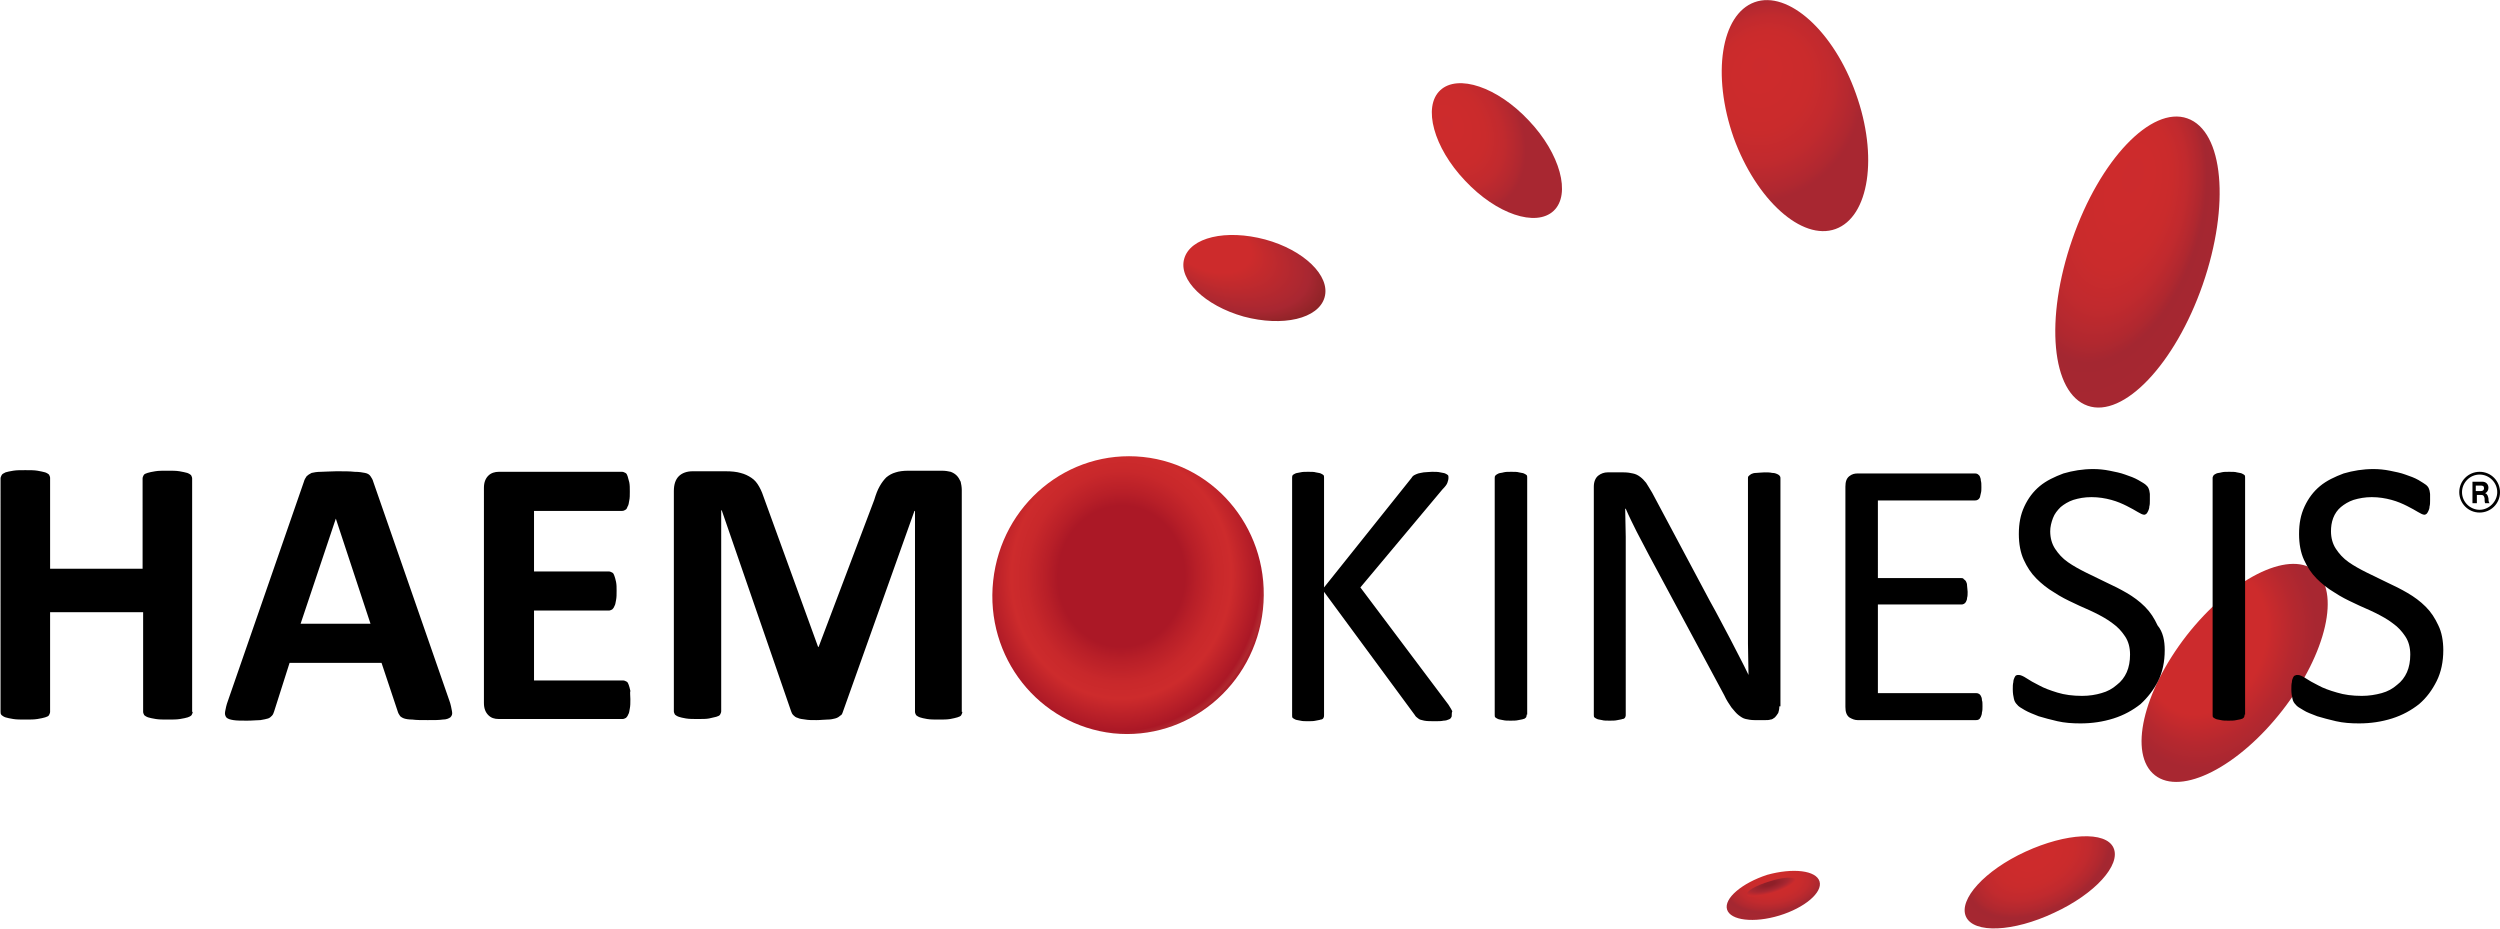 <svg xmlns="http://www.w3.org/2000/svg" xmlns:xlink="http://www.w3.org/1999/xlink" xml:space="preserve" id="Layer_1" width="454.1" height="168.7" x="0" y="0" style="enable-background:new 0 0 454.1 168.7" viewBox="0 0 454.1 168.7"><style type="text/css">.st0{fill:url(#SVGID_2_)}.st1{filter:url(#Adobe_OpacityMaskFilter)}.st2{mask:url(#SVGID_3_)}.st3{fill:url(#SVGID_4_)}.st4{fill:url(#SVGID_5_)}.st5{filter:url(#Adobe_OpacityMaskFilter_1_)}.st6{mask:url(#SVGID_6_)}.st7{fill:url(#SVGID_7_)}.st8{fill:url(#SVGID_8_)}.st9{filter:url(#Adobe_OpacityMaskFilter_2_)}.st10{mask:url(#SVGID_9_)}.st11{fill:#a42731}.st12{fill:url(#SVGID_10_)}.st13{fill:url(#SVGID_11_)}.st14{fill:url(#SVGID_12_)}.st15{filter:url(#Adobe_OpacityMaskFilter_3_)}.st16{mask:url(#SVGID_13_)}.st17{fill:url(#SVGID_14_)}.st18{fill:url(#SVGID_15_)}.st19{filter:url(#Adobe_OpacityMaskFilter_4_)}.st20{mask:url(#SVGID_16_)}.st21{fill:url(#SVGID_17_)}.st22{fill:url(#SVGID_18_)}.st23{filter:url(#Adobe_OpacityMaskFilter_5_)}.st24{mask:url(#SVGID_19_)}.st25{fill:url(#SVGID_20_)}.st26{fill:url(#SVGID_21_)}.st27{filter:url(#Adobe_OpacityMaskFilter_6_)}.st28{mask:url(#SVGID_22_)}.st29{fill:url(#SVGID_23_)}</style><linearGradient id="SVGID_1_" x1="-186.811" x2="-186.104" y1="369.084" y2="368.377" gradientUnits="userSpaceOnUse"><stop offset="0" style="stop-color:#62ac4e"></stop><stop offset=".983" style="stop-color:#23361b"></stop></linearGradient><g><g><g><g><g><radialGradient id="SVGID_2_" cx="834.821" cy="224.234" r="16.794" fx="836.585" fy="223.431" gradientTransform="matrix(-.569 -.829 .573 -.462 610.74 818.999)" gradientUnits="userSpaceOnUse"><stop offset="0" style="stop-color:#cc2b2d"></stop><stop offset=".164" style="stop-color:#cd2b2c"></stop><stop offset=".462" style="stop-color:#ca2b2c"></stop><stop offset=".684" style="stop-color:#c12a2e"></stop><stop offset=".881" style="stop-color:#b12830"></stop><stop offset=".958" style="stop-color:#a82731"></stop></radialGradient><path d="M261.6 16.4c3.2-3 10.4-.6 16.1 5.5 5.7 6 7.7 13.4 4.5 16.4-3.2 3-10.4.6-16.1-5.5-5.7-6-7.7-13.4-4.5-16.4z" class="st0"></path><g><defs><filter id="Adobe_OpacityMaskFilter" width="11.6" height="12.3" x="264.3" y="23.3" filterUnits="userSpaceOnUse"></filter></defs><mask id="SVGID_3_" width="11.6" height="12.3" x="264.3" y="23.3" maskUnits="userSpaceOnUse"><g class="st1"><image width="66" height="68" style="overflow:visible" transform="matrix(.24 0 0 .24 262.229 21.324)"></image></g></mask><g class="st2"><radialGradient id="SVGID_4_" cx="384.681" cy="-57.604" r="8.972" fx="391.482" fy="-56.982" gradientTransform="matrix(-.899 .877 -1.671 -1.679 519.865 -404.75)" gradientUnits="userSpaceOnUse"><stop offset=".196" style="stop-color:#8e1f28"></stop><stop offset=".509" style="stop-color:#a82731"></stop><stop offset=".891" style="stop-color:#cc2b2d"></stop></radialGradient><path d="M264.6 23.5c1-.9 4.2 1 7.3 4.3s4.8 6.7 3.8 7.6c-1 .9-4.2-1-7.3-4.3-3.1-3.3-4.8-6.7-3.8-7.6z" class="st3"></path></g></g><radialGradient id="SVGID_5_" cx="665.985" cy="-737.32" r="19.231" fx="651.98" fy="-745.481" gradientTransform="matrix(.964 .268 -.162 .585 -533.61 303.07)" gradientUnits="userSpaceOnUse"><stop offset=".377" style="stop-color:#cd2b2c"></stop><stop offset=".408" style="stop-color:#c92b2c"></stop><stop offset=".715" style="stop-color:#a82731"></stop><stop offset=".885" style="stop-color:#802121"></stop></radialGradient><path d="M215.1 47c1.1-3.9 7.6-5.4 14.7-3.5 7 1.9 11.9 6.6 10.8 10.5-1.1 3.9-7.6 5.4-14.7 3.5-7.1-2-11.9-6.7-10.8-10.5z" class="st4"></path><g><defs><filter id="Adobe_OpacityMaskFilter_1_" width="14.4" height="6.5" x="219.7" y="49.3" filterUnits="userSpaceOnUse"></filter></defs><mask id="SVGID_6_" width="14.4" height="6.5" x="219.7" y="49.3" maskUnits="userSpaceOnUse"><g class="st5"><image width="78" height="45" style="overflow:visible" transform="matrix(.24 0 0 .24 217.589 47.244)"></image></g></mask><g class="st6"><radialGradient id="SVGID_7_" cx="226.424" cy="52.492" r="9.377" gradientUnits="userSpaceOnUse"><stop offset=".376" style="stop-color:#8e1f28"></stop><stop offset=".721" style="stop-color:#a82731"></stop><stop offset=".891" style="stop-color:#cc2b2d"></stop></radialGradient><path d="M219.8 50.6c.4-1.4 3.9-1.7 7.9-.6s6.9 3.1 6.5 4.6c-.4 1.4-3.9 1.7-7.9.6s-6.9-3.2-6.5-4.6z" class="st7"></path></g></g><radialGradient id="SVGID_8_" cx="2145.423" cy="856.778" r="20.336" fx="2145.447" fy="851.648" gradientTransform="matrix(.891 -.455 .277 .551 -1778.055 661.867)" gradientUnits="userSpaceOnUse"><stop offset="0" style="stop-color:#cc2b2d"></stop><stop offset=".164" style="stop-color:#cd2b2c"></stop><stop offset=".35" style="stop-color:#ca2b2c"></stop><stop offset=".488" style="stop-color:#c12a2e"></stop><stop offset=".611" style="stop-color:#b1282f"></stop><stop offset=".679" style="stop-color:#a42731"></stop><stop offset=".958" style="stop-color:#a82731"></stop></radialGradient><path d="M383.9 154c1.4 3.1-3.4 8.4-10.8 11.8-7.4 3.5-14.6 3.8-16 .7-1.4-3.1 3.4-8.4 10.8-11.8 7.4-3.4 14.6-3.8 16-.7z" class="st8"></path><g><defs><filter id="Adobe_OpacityMaskFilter_2_" width="14.1" height="7.3" x="362.5" y="154.4" filterUnits="userSpaceOnUse"></filter></defs><mask id="SVGID_9_" width="14.1" height="7.3" x="362.5" y="154.4" maskUnits="userSpaceOnUse"><g class="st9"><image width="77" height="48" style="overflow:visible" transform="matrix(.24 0 0 .24 360.389 152.364)"></image></g></mask><g class="st10"><path d="M376.6 154.8c.4.9-2.4 3.1-6.3 4.9-3.9 1.8-7.4 2.5-7.8 1.6-.4-.9 2.4-3.1 6.2-4.9 4-1.8 7.5-2.5 7.9-1.6z" class="st11"></path></g></g><radialGradient id="SVGID_10_" cx="2227.836" cy="847.556" r="12.784" fx="2228.472" fy="845.726" gradientTransform="matrix(.986 -.178 .114 .537 -1971.177 102.553)" gradientUnits="userSpaceOnUse"><stop offset="0" style="stop-color:#cc2b2d"></stop><stop offset=".164" style="stop-color:#cd2b2c"></stop><stop offset=".35" style="stop-color:#ca2b2c"></stop><stop offset=".488" style="stop-color:#c12a2e"></stop><stop offset=".611" style="stop-color:#b1282f"></stop><stop offset=".679" style="stop-color:#a42731"></stop><stop offset=".958" style="stop-color:#a82731"></stop></radialGradient><path d="M330.5 160.1c.6 2-2.7 4.8-7.3 6.2-4.6 1.4-8.9.9-9.5-1.1-.6-2 2.7-4.8 7.3-6.3 4.7-1.3 8.9-.8 9.5 1.2z" class="st12"></path><radialGradient id="SVGID_11_" cx="321.465" cy="160.617" r="1.644" fx="321.347" fy="160.622" gradientTransform="matrix(.276 .961 -3.022 .868 718.084 -287.707)" gradientUnits="userSpaceOnUse"><stop offset=".196" style="stop-color:#8e1f28"></stop><stop offset=".668" style="stop-color:#a82731"></stop><stop offset="1" style="stop-color:#cc2b2d"></stop></radialGradient><path d="M326.1 159.8c.2.6-1.7 1.7-4.1 2.4-2.4.7-4.6.9-4.7.3-.2-.6 1.7-1.7 4.1-2.4 2.4-.8 4.5-.9 4.7-.3z" class="st13"></path><radialGradient id="SVGID_12_" cx="1194.559" cy="968.253" r="22.956" fx="1195.391" fy="959.821" gradientTransform="matrix(.475 -.886 .656 .404 -799.628 785.549)" gradientUnits="userSpaceOnUse"><stop offset="0" style="stop-color:#cc2b2d"></stop><stop offset=".586" style="stop-color:#cd2b2c"></stop><stop offset=".802" style="stop-color:#b5282f"></stop><stop offset=".958" style="stop-color:#a82731"></stop></radialGradient><path d="M420.4 103.6c4.8 3.7 2.2 15.1-5.8 25.4-8 10.3-18.4 15.6-23.2 11.8-4.8-3.8-2.2-15.1 5.8-25.4 8-10.2 18.4-15.5 23.2-11.8z" class="st14"></path><g><defs><filter id="Adobe_OpacityMaskFilter_3_" width="16.7" height="20.7" x="394.6" y="109.1" filterUnits="userSpaceOnUse"></filter></defs><mask id="SVGID_13_" width="16.7" height="20.7" x="394.6" y="109.1" maskUnits="userSpaceOnUse"><g class="st15"><image width="87" height="104" style="overflow:visible" transform="matrix(.24 0 0 .24 392.549 107.004)"></image></g></mask><g class="st16"><radialGradient id="SVGID_14_" cx="401.019" cy="118.525" r="5.221" gradientTransform="matrix(.779 .627 -1.746 2.168 295.729 -390.01)" gradientUnits="userSpaceOnUse"><stop offset=".196" style="stop-color:#8e1f28"></stop><stop offset=".668" style="stop-color:#a82731"></stop><stop offset="1" style="stop-color:#cc2b2d"></stop></radialGradient><path d="M410.9 109.3c1.4 1.1-1 6.6-5.4 12.2s-9.1 9.3-10.5 8.1c-1.4-1.1 1-6.6 5.4-12.2s9.1-9.2 10.5-8.1z" class="st17"></path></g></g><radialGradient id="SVGID_15_" cx="1763.145" cy="714.915" r="39.287" fx="1777.489" fy="716.766" gradientTransform="matrix(.291 -.957 .546 .173 -520.764 1607.847)" gradientUnits="userSpaceOnUse"><stop offset="0" style="stop-color:#cc2b2d"></stop><stop offset=".164" style="stop-color:#cd2b2c"></stop><stop offset=".35" style="stop-color:#ca2b2c"></stop><stop offset=".488" style="stop-color:#c12a2e"></stop><stop offset=".611" style="stop-color:#b1282f"></stop><stop offset=".679" style="stop-color:#a42731"></stop><stop offset=".958" style="stop-color:#a82731"></stop></radialGradient><path d="M397.3 21.5c6.6 2.3 7.8 15.8 2.8 30.2-5 14.4-14.4 24.3-20.9 22-6.6-2.3-7.8-15.8-2.8-30.2 5-14.5 14.4-24.3 20.9-22z" class="st18"></path><g><defs><filter id="Adobe_OpacityMaskFilter_4_" width="11.6" height="27.4" x="377.9" y="32.4" filterUnits="userSpaceOnUse"></filter></defs><mask id="SVGID_16_" width="11.6" height="27.4" x="377.9" y="32.4" maskUnits="userSpaceOnUse"><g class="st19"><image width="66" height="131" style="overflow:visible" transform="matrix(.24 0 0 .24 375.749 30.444)"></image></g></mask><g class="st20"><radialGradient id="SVGID_17_" cx="383.647" cy="46.144" r="8.901" fx="384.874" fy="48.939" gradientTransform="matrix(-.999 .037 -.083 -2.256 770.863 136.136)" gradientUnits="userSpaceOnUse"><stop offset=".196" style="stop-color:#8e1f28"></stop><stop offset=".668" style="stop-color:#a82731"></stop><stop offset="1" style="stop-color:#cc2b2d"></stop></radialGradient><path d="M388.4 32.5c1.8.6 1.1 7.3-1.5 14.8-2.6 7.5-6.2 13.1-8 12.5-1.8-.6-1.1-7.2 1.5-14.8 2.6-7.5 6.2-13.1 8-12.5z" class="st21"></path></g></g><radialGradient id="SVGID_18_" cx="1374.76" cy="364.326" r="18.786" fx="1381.711" fy="363.7" gradientTransform="matrix(-.123 -1.005 .951 -.227 143.707 1482.59)" gradientUnits="userSpaceOnUse"><stop offset="0" style="stop-color:#cc2b2d"></stop><stop offset=".164" style="stop-color:#cd2b2c"></stop><stop offset=".462" style="stop-color:#ca2b2c"></stop><stop offset=".684" style="stop-color:#c12a2e"></stop><stop offset=".881" style="stop-color:#b12830"></stop><stop offset=".958" style="stop-color:#a82731"></stop></radialGradient><path d="M318.7.4c6.1-2.2 14.4 5.3 18.4 16.6 4.1 11.4 2.4 22.4-3.7 24.6-6.1 2.2-14.4-5.3-18.5-16.6-4-11.4-2.3-22.4 3.8-24.6z" class="st22"></path><g><defs><filter id="Adobe_OpacityMaskFilter_5_" width="12.2" height="24.4" x="316.7" y="10.4" filterUnits="userSpaceOnUse"></filter></defs><mask id="SVGID_19_" width="12.2" height="24.4" x="316.7" y="10.4" maskUnits="userSpaceOnUse"><g class="st23"><image width="69" height="119" style="overflow:visible" transform="matrix(.24 0 0 .24 314.549 8.364)"></image></g></mask><g class="st24"><radialGradient id="SVGID_20_" cx="2270.611" cy="-257.955" r="14.193" fx="2274.512" fy="-266.13" gradientTransform="matrix(-.365 -1.036 .42 -.144 1259.072 2337.687)" gradientUnits="userSpaceOnUse"><stop offset=".196" style="stop-color:#8e1f28"></stop><stop offset=".509" style="stop-color:#a82731"></stop><stop offset=".891" style="stop-color:#cc2b2d"></stop></radialGradient><path d="M327.6 34.8c-2.1.8-6-3.9-8.6-10.6-2.6-6.7-3-12.8-.9-13.6 2.1-.8 6 3.9 8.6 10.6 2.6 6.6 3 12.7.9 13.6z" class="st25"></path></g></g><radialGradient id="SVGID_21_" cx="634.457" cy="661.933" r="30.669" gradientTransform="matrix(.042 -.999 .899 .038 -418.036 713.35)" gradientUnits="userSpaceOnUse"><stop offset=".418" style="stop-color:#ab1826"></stop><stop offset=".498" style="stop-color:#b81f28"></stop><stop offset=".624" style="stop-color:#c8282b"></stop><stop offset=".726" style="stop-color:#cd2b2c"></stop><stop offset=".916" style="stop-color:#ab1826"></stop><stop offset=".946" style="stop-color:#af282f"></stop><stop offset=".976" style="stop-color:#ab1826"></stop><stop offset="1" style="stop-color:#cc2b2d"></stop></radialGradient><path d="M207.6 83c13.5 1.4 23.3 13.8 21.8 27.7-1.5 13.9-13.7 23.9-27.2 22.5-13.5-1.5-23.3-13.8-21.8-27.7 1.5-13.9 13.6-23.9 27.2-22.5z" class="st26"></path><g><defs><filter id="Adobe_OpacityMaskFilter_6_" width="27.4" height="28" x="191.2" y="94.1" filterUnits="userSpaceOnUse"></filter></defs><mask id="SVGID_22_" width="27.4" height="28" x="191.2" y="94.1" maskUnits="userSpaceOnUse"><g class="st27"><image width="132" height="135" style="overflow:visible" transform="matrix(.24 0 0 .24 189.029 91.884)"></image></g></mask><g class="st28"><radialGradient id="SVGID_23_" cx="635.246" cy="666.12" r="17.387" gradientTransform="rotate(-.81 -36963.828 29297.33)" gradientUnits="userSpaceOnUse"><stop offset=".376" style="stop-color:#8e1f28"></stop><stop offset=".721" style="stop-color:#a82731"></stop><stop offset=".891" style="stop-color:#cc2b2d"></stop></radialGradient><path d="M206.4 94.2c7.5.8 12.9 7.7 12.1 15.4-.8 7.7-7.6 13.3-15.1 12.5-7.5-.8-12.9-7.7-12.1-15.4.8-7.8 7.5-13.3 15.1-12.5z" class="st29"></path></g></g></g><g><path d="M35 129.3c0 .2-.1.4-.2.6-.2.2-.4.3-.7.4-.3.1-.8.2-1.4.3-.6.1-1.3.1-2.2.1-.9 0-1.6 0-2.2-.1-.6-.1-1.1-.2-1.4-.3-.3-.1-.6-.3-.7-.4-.1-.2-.2-.4-.2-.6v-18.1H9.1v18.1c0 .2-.1.4-.2.6-.1.2-.4.3-.7.4-.3.1-.8.2-1.4.3-.6.1-1.3.1-2.2.1-.9 0-1.6 0-2.2-.1-.6-.1-1.1-.2-1.4-.3-.3-.1-.6-.3-.7-.4-.2-.2-.2-.4-.2-.6V86.9c0-.2.1-.4.2-.6.1-.2.3-.3.7-.5.3-.1.8-.2 1.4-.3.6-.1 1.3-.1 2.2-.1.9 0 1.6 0 2.2.1.6.1 1 .2 1.4.3.3.1.6.3.7.4.1.2.2.4.2.6v16.5h16.8V86.9c0-.2.1-.4.2-.6.1-.2.4-.3.7-.4.3-.1.8-.2 1.4-.3.6-.1 1.3-.1 2.2-.1.9 0 1.6 0 2.2.1.6.1 1 .2 1.4.3.3.1.6.3.7.4.1.2.2.4.2.6v42.4zM81.6 127.2c.3.8.4 1.5.5 2 .1.5 0 .8-.3 1.1-.3.2-.7.4-1.4.4-.6.1-1.5.1-2.7.1-1.2 0-2.1 0-2.8-.1-.7 0-1.2-.1-1.5-.2-.3-.1-.6-.3-.7-.4-.1-.2-.3-.4-.4-.7l-3-9H52.6l-2.8 8.8c-.1.3-.2.6-.4.8-.2.2-.4.4-.7.5-.3.1-.8.2-1.4.3-.6 0-1.4.1-2.4.1-1.1 0-1.9 0-2.5-.1-.6-.1-1-.2-1.3-.5-.2-.3-.3-.6-.2-1.1.1-.5.2-1.1.5-1.9l13.8-39.8c.1-.4.3-.7.5-1 .2-.2.5-.4.9-.6.4-.1 1-.2 1.7-.2s1.7-.1 2.8-.1c1.4 0 2.5 0 3.3.1.8 0 1.4.1 1.9.2s.8.3 1 .6c.2.3.4.6.5 1l13.8 39.7zM61 94.2l-6.4 19.1h12.7L61 94.2zM114.5 127c0 .7 0 1.2-.1 1.7s-.1.8-.3 1.1c-.1.3-.3.5-.4.6-.2.1-.4.2-.6.2H90.6c-.8 0-1.4-.2-1.9-.7-.5-.5-.8-1.2-.8-2.2V88.6c0-1 .3-1.7.8-2.2.5-.5 1.2-.7 1.9-.7H113c.2 0 .4.1.6.2.2.1.3.3.4.6.1.3.2.7.3 1.1.1.5.1 1 .1 1.7 0 .6 0 1.2-.1 1.6-.1.5-.1.8-.3 1.1-.1.3-.2.5-.4.6-.2.1-.3.2-.6.2H97v11h13.6c.2 0 .4.1.6.2.2.1.3.3.4.6.1.3.2.6.3 1.1.1.5.1 1 .1 1.6 0 .7 0 1.2-.1 1.7-.1.4-.1.8-.3 1.1-.1.3-.3.5-.4.6-.2.1-.4.2-.6.2H97v12.7h16.2c.2 0 .4.1.6.2.2.1.3.3.4.6.1.3.2.6.3 1.1-.1.3 0 .8 0 1.5zM174.8 129.3c0 .2-.1.4-.2.6-.1.2-.4.3-.7.4-.3.1-.8.2-1.3.3-.6.1-1.3.1-2.1.1s-1.5 0-2.1-.1c-.6-.1-1-.2-1.3-.3-.3-.1-.6-.3-.7-.4-.1-.2-.2-.4-.2-.6V92.8h-.1l-13 36.5c-.1.3-.2.6-.5.7-.2.2-.5.4-.9.5-.4.1-.8.2-1.4.2-.6 0-1.2.1-2 .1s-1.5 0-2-.1c-.6-.1-1-.1-1.4-.3-.4-.1-.6-.3-.8-.5-.2-.2-.3-.4-.4-.7l-12.6-36.5h-.1v36.5c0 .2-.1.4-.2.6-.1.2-.4.3-.7.4-.4.1-.8.2-1.3.3-.5.1-1.2.1-2.1.1-.8 0-1.5 0-2.1-.1-.6-.1-1-.2-1.3-.3-.3-.1-.6-.3-.7-.4-.1-.2-.2-.4-.2-.6v-40c0-1.2.3-2.1.9-2.7.6-.6 1.5-.9 2.5-.9h6c1.1 0 2 .1 2.7.3.8.2 1.4.5 2 .9.6.4 1 .9 1.4 1.6.4.7.7 1.5 1 2.4l9.7 26.7h.1l10.1-26.7c.3-1 .6-1.8 1-2.5s.8-1.2 1.2-1.6c.5-.4 1-.7 1.7-.9.6-.2 1.4-.3 2.3-.3h6.1c.6 0 1.2.1 1.6.2.5.2.8.4 1.1.7.3.3.5.7.7 1.1.1.4.2 1 .2 1.5v40.3z"></path></g><g><g><path d="M263.7 129.8c0 .2 0 .4-.1.5-.1.2-.2.3-.5.4-.2.1-.5.2-.9.2-.4.1-.9.1-1.5.1-.8 0-1.5 0-2-.1s-.9-.2-1.1-.4c-.3-.2-.5-.4-.6-.6l-16.5-22.4v22.4c0 .2 0 .3-.1.5s-.3.3-.5.3c-.2.1-.5.1-.9.2s-.9.1-1.4.1c-.6 0-1 0-1.4-.1-.4-.1-.7-.1-.9-.2-.2-.1-.4-.2-.5-.3-.1-.1-.1-.3-.1-.5V86.8c0-.2 0-.3.1-.5.1-.1.3-.2.5-.3.2-.1.5-.1.9-.2s.9-.1 1.4-.1c.6 0 1.1 0 1.4.1.4.1.7.1.9.2.2.1.4.2.5.3.1.1.1.3.1.5v19.9l15.9-19.9c.1-.2.3-.4.5-.5.2-.1.4-.2.7-.3.3-.1.6-.1 1-.2.4 0 .9-.1 1.5-.1s1.1 0 1.5.1c.4.1.7.1.9.2.2.1.4.2.5.3.1.1.1.3.1.5 0 .3-.1.6-.2.9-.1.3-.4.7-.9 1.2l-14.9 17.8 16 21.3c.4.6.6 1 .7 1.2-.1.2-.1.4-.1.6zM277.3 129.8c0 .2 0 .3-.1.5-.1.1-.3.3-.5.3-.2.1-.5.1-.9.2s-.9.1-1.4.1c-.6 0-1 0-1.4-.1-.4-.1-.7-.1-.9-.2-.2-.1-.4-.2-.5-.3-.1-.1-.1-.3-.1-.5v-43c0-.2 0-.3.2-.5.1-.1.3-.2.5-.3.2-.1.6-.1.9-.2.4-.1.8-.1 1.4-.1.6 0 1.1 0 1.4.1.4.1.7.1.9.2.2.1.4.2.5.3.1.1.1.3.1.5v43zM323.2 128.3c0 .5-.1.9-.2 1.2-.2.3-.4.6-.6.8-.3.2-.5.4-.8.4-.3.1-.6.1-.9.1h-2c-.6 0-1.2-.1-1.6-.2-.5-.1-.9-.4-1.3-.7-.4-.3-.8-.8-1.3-1.4-.4-.6-.9-1.3-1.3-2.2l-13.7-25.5c-.7-1.3-1.4-2.7-2.2-4.2-.7-1.4-1.4-2.8-2-4.2h-.1c0 1.7.1 3.4.1 5.1V129.8c0 .2 0 .3-.1.5s-.3.3-.5.3c-.2.1-.5.1-.9.2s-.9.1-1.4.1c-.6 0-1.1 0-1.4-.1-.4-.1-.7-.1-.9-.2-.2-.1-.4-.2-.5-.3-.1-.1-.1-.3-.1-.5V88.4c0-.9.3-1.6.8-2 .5-.4 1.1-.6 1.7-.6h2.9c.7 0 1.3.1 1.7.2.5.1.9.3 1.3.6s.7.6 1.1 1.1c.3.5.7 1.1 1.1 1.8l10.5 19.7c.7 1.2 1.3 2.4 1.9 3.5.6 1.1 1.2 2.3 1.8 3.4.6 1.1 1.1 2.2 1.7 3.3.6 1.1 1.1 2.2 1.6 3.2 0-1.8-.1-3.7-.1-5.7v-30c0-.2 0-.3.1-.4.1-.1.3-.3.5-.4.2-.1.5-.2.9-.2s.9-.1 1.5-.1c.5 0 1 0 1.4.1.4 0 .7.1.9.2.2.1.4.2.5.4.1.1.1.3.1.4v41.4zM360.1 128.3c0 .4 0 .8-.1 1.1 0 .3-.1.6-.2.8-.1.2-.2.4-.4.5-.2.1-.3.1-.5.1h-21.5c-.5 0-1-.2-1.5-.5-.5-.4-.7-1-.7-1.9v-40c0-.9.2-1.5.7-1.9.5-.4 1-.5 1.5-.5h21.3c.2 0 .3 0 .5.1.1.1.3.2.4.4.1.2.2.5.2.8.1.3.1.7.1 1.2 0 .4 0 .8-.1 1.1-.1.3-.1.6-.2.8-.1.2-.2.3-.4.4-.2.1-.3.1-.5.1h-17.6V105h15.1c.2 0 .4 0 .5.2.1.1.3.2.4.4.1.2.2.4.2.8 0 .3.1.7.1 1.1 0 .4 0 .8-.1 1.1 0 .3-.1.5-.2.7-.1.2-.2.3-.4.4-.2.1-.3.1-.5.1h-15.1v16.1h17.8c.2 0 .3 0 .5.1s.3.2.4.4c.1.2.2.4.2.8.1.2.1.6.1 1.1zM393.2 118.1c0 2.1-.4 4-1.2 5.6-.8 1.6-1.9 3-3.2 4.2-1.4 1.1-3 2-4.9 2.6-1.9.6-3.9.9-6 .9-1.5 0-2.9-.1-4.2-.4-1.3-.3-2.4-.6-3.4-.9-1-.4-1.8-.7-2.5-1.1-.7-.4-1.2-.7-1.4-1-.3-.3-.5-.6-.6-1.1-.1-.4-.2-1-.2-1.7 0-.5 0-.9.1-1.3 0-.3.1-.6.2-.8.1-.2.2-.4.3-.4.1-.1.3-.1.5-.1.3 0 .8.2 1.4.6.6.4 1.3.8 2.3 1.3.9.5 2 .9 3.3 1.3 1.3.4 2.8.6 4.5.6 1.3 0 2.5-.2 3.5-.5 1.1-.3 2-.8 2.8-1.5.8-.6 1.4-1.4 1.8-2.3.4-.9.6-2 .6-3.2 0-1.3-.3-2.4-.9-3.3-.6-.9-1.3-1.7-2.3-2.4-.9-.7-2-1.3-3.2-1.9-1.2-.6-2.5-1.1-3.7-1.7-1.3-.6-2.5-1.2-3.7-2-1.2-.7-2.3-1.6-3.2-2.5-1-1-1.7-2.1-2.3-3.4-.6-1.3-.9-2.9-.9-4.7 0-1.9.3-3.5 1-5s1.6-2.7 2.8-3.7c1.2-1 2.7-1.7 4.3-2.3 1.7-.5 3.5-.8 5.4-.8 1 0 2 .1 3 .3 1 .2 2 .4 2.8.7.9.3 1.7.6 2.4 1s1.2.7 1.4.9c.2.2.4.4.4.5.1.1.1.3.2.5 0 .2.1.4.1.7v1.1c0 .4 0 .8-.1 1.1 0 .3-.1.6-.2.8-.1.2-.2.4-.3.5-.1.1-.3.2-.4.2-.3 0-.7-.2-1.2-.5s-1.2-.7-2-1.1c-.8-.4-1.7-.8-2.8-1.1-1.1-.3-2.3-.5-3.6-.5-1.3 0-2.3.2-3.3.5-.9.3-1.7.8-2.3 1.3-.6.6-1.1 1.2-1.4 2-.3.8-.5 1.6-.5 2.4 0 1.2.3 2.3.9 3.2.6.9 1.3 1.7 2.3 2.4 1 .7 2.1 1.3 3.3 1.9 1.2.6 2.5 1.2 3.7 1.8 1.3.6 2.5 1.2 3.7 1.9 1.2.7 2.3 1.5 3.3 2.5s1.7 2.1 2.3 3.4c1 1.2 1.3 2.8 1.3 4.5zM407.7 129.8c0 .2 0 .3-.1.5-.1.1-.3.3-.5.3-.2.1-.5.1-.9.2s-.9.1-1.4.1c-.6 0-1 0-1.4-.1-.4-.1-.7-.1-.9-.2-.2-.1-.4-.2-.5-.3-.1-.1-.1-.3-.1-.5v-43c0-.2.1-.3.2-.5.1-.1.3-.2.5-.3.2-.1.6-.1.9-.2.4-.1.8-.1 1.4-.1.6 0 1.1 0 1.4.1.4.1.7.1.9.2.2.1.4.2.5.3.1.1.1.3.1.5v43zM443.8 118.1c0 2.1-.4 4-1.2 5.6-.8 1.6-1.8 3-3.2 4.2-1.4 1.1-3 2-4.9 2.6-1.9.6-3.9.9-6 .9-1.5 0-2.9-.1-4.2-.4-1.3-.3-2.4-.6-3.4-.9-1-.4-1.9-.7-2.5-1.1-.7-.4-1.2-.7-1.4-1-.3-.3-.5-.6-.6-1.1-.1-.4-.2-1-.2-1.7 0-.5 0-.9.1-1.3 0-.3.1-.6.2-.8.1-.2.2-.4.4-.4.1-.1.3-.1.5-.1.3 0 .8.2 1.4.6.6.4 1.3.8 2.3 1.3.9.5 2 .9 3.4 1.3 1.3.4 2.8.6 4.5.6 1.3 0 2.5-.2 3.6-.5s2-.8 2.8-1.5c.8-.6 1.4-1.4 1.8-2.3.4-.9.6-2 .6-3.2 0-1.3-.3-2.4-.9-3.3-.6-.9-1.3-1.7-2.3-2.4-.9-.7-2-1.3-3.2-1.9-1.2-.6-2.5-1.1-3.7-1.7-1.3-.6-2.5-1.2-3.7-2-1.2-.7-2.3-1.6-3.2-2.5-1-1-1.7-2.1-2.3-3.4-.6-1.3-.9-2.9-.9-4.7 0-1.9.3-3.5 1-5s1.6-2.7 2.8-3.7c1.2-1 2.7-1.7 4.3-2.3 1.7-.5 3.5-.8 5.4-.8 1 0 2 .1 3 .3 1 .2 2 .4 2.8.7.9.3 1.7.6 2.4 1s1.1.7 1.4.9c.2.2.4.4.4.5.1.1.1.3.2.5 0 .2.1.4.1.7v1.1c0 .4 0 .8-.1 1.1 0 .3-.1.6-.2.8-.1.2-.2.4-.3.5-.1.1-.3.2-.4.2-.3 0-.7-.2-1.2-.5s-1.2-.7-2-1.1c-.8-.4-1.7-.8-2.8-1.1-1.1-.3-2.3-.5-3.6-.5-1.2 0-2.3.2-3.3.5-.9.3-1.7.8-2.3 1.3s-1.1 1.2-1.4 2c-.3.8-.4 1.6-.4 2.4 0 1.2.3 2.3.9 3.2.6.9 1.3 1.7 2.3 2.4 1 .7 2.1 1.3 3.3 1.9 1.2.6 2.5 1.2 3.7 1.8 1.3.6 2.5 1.2 3.7 1.9 1.2.7 2.3 1.5 3.3 2.5s1.7 2.1 2.3 3.4c.6 1.2.9 2.8.9 4.5z"></path></g></g></g></g></g><g><g><path d="M448.8 87.5h2.1c.7 0 1.1.5 1.1 1.1 0 .4-.2.8-.6 1 .4.1.5.5.6.9 0 .2 0 .7.2.9h-.8c-.1-.2-.1-.6-.1-.9-.1-.4-.2-.6-.6-.6h-.8v1.5h-.8v-3.9zm.9 1.7h.9c.4 0 .6-.2.6-.5 0-.4-.2-.5-.6-.5h-.9v1z"></path></g><g><path d="M450.4 93.1c-2.1 0-3.7-1.7-3.7-3.7 0-2.1 1.7-3.7 3.7-3.7 2.1 0 3.7 1.7 3.7 3.7 0 2.1-1.7 3.7-3.7 3.7zm0-6.9c-1.8 0-3.2 1.5-3.2 3.2 0 1.8 1.5 3.2 3.2 3.2s3.2-1.5 3.2-3.2c0-1.8-1.5-3.2-3.2-3.2z"></path></g></g></g></svg>